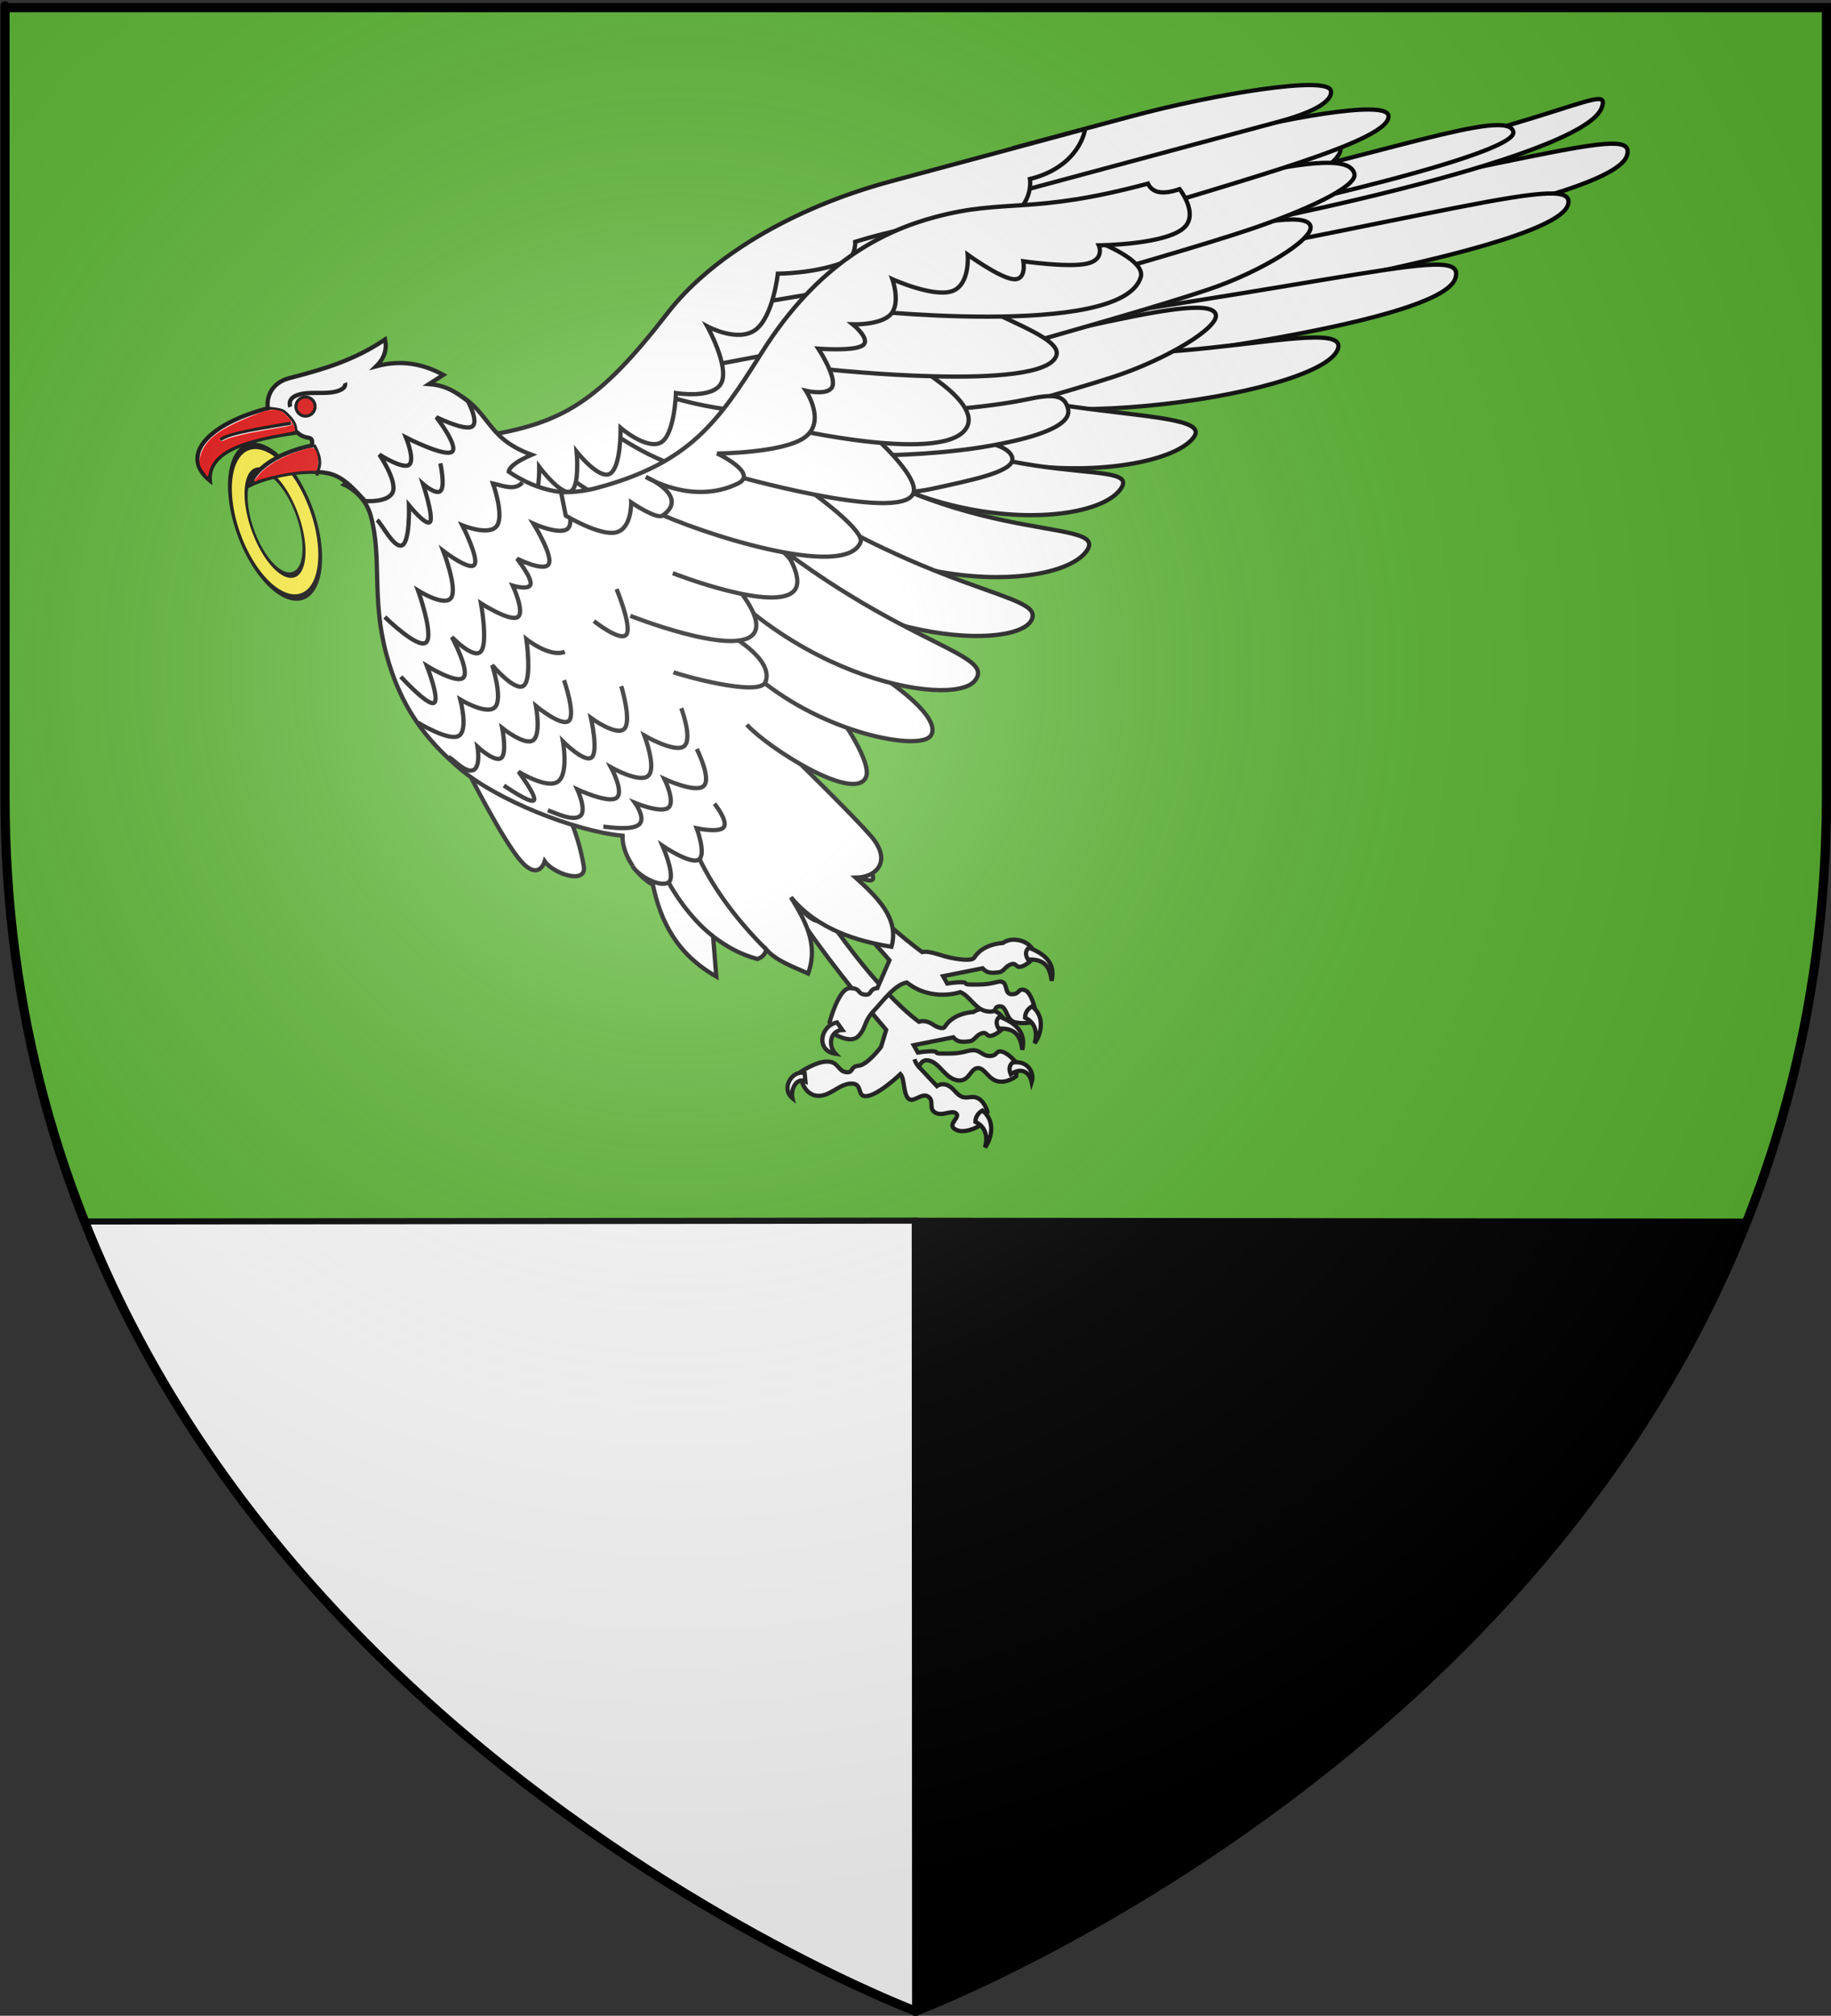 <?xml version="1.0" encoding="UTF-8" standalone="no"?>
<svg
   xmlns:dc="http://purl.org/dc/elements/1.1/"
   xmlns:cc="http://creativecommons.org/ns#"
   xmlns:rdf="http://www.w3.org/1999/02/22-rdf-syntax-ns#"
   xmlns:svg="http://www.w3.org/2000/svg"
   xmlns="http://www.w3.org/2000/svg"
   xmlns:xlink="http://www.w3.org/1999/xlink"
   xmlns:sodipodi="http://inkscape.sourceforge.net/DTD/sodipodi-0.dtd"
   xmlns:inkscape="http://www.inkscape.org/namespaces/inkscape"
   height="660.329"
   width="600.148"
   version="1.0"
   id="svg2"
   sodipodi:version="0.32"
   inkscape:version="0.43"
   sodipodi:docname="Blason_Deyvillers_2.svg"
   sodipodi:docbase="/Users/fabriceantoine/Documents/Vosges/en cours"
   inkscape:export-filename="/Users/fabriceantoine/Documents/Vosges/en cours/Blason_Deyvillers.png"
   inkscape:export-xdpi="72"
   inkscape:export-ydpi="72">
  <rect width="100%" height="100%" fill="#333333" stroke="none"/>
  <sodipodi:namedview
     inkscape:window-height="954"
     inkscape:window-width="1280"
     inkscape:pageshadow="2"
     inkscape:pageopacity="0.0"
     guidetolerance="10.0"
     gridtolerance="10.0"
     objecttolerance="10.0"
     borderopacity="1.0"
     bordercolor="#666666"
     pagecolor="#ffffff"
     id="base"
     showgrid="false"
     height="660px"
     inkscape:zoom="1.2221188"
     inkscape:cx="300.07413"
     inkscape:cy="330.16431"
     inkscape:window-x="1"
     inkscape:window-y="22"
     inkscape:current-layer="layer4" />
  <desc
     id="desc4">Flag of Canton of Valais (Wallis)</desc>
  <defs
     id="defs6">
    <linearGradient
       id="linearGradient57154">
      <stop
         style="stop-color:#ffffff;stop-opacity:1;"
         offset="0"
         id="stop57156" />
      <stop
         id="stop57160"
         offset="0.5"
         style="stop-color:#ffffff;stop-opacity:0.498;" />
      <stop
         style="stop-color:#ffffff;stop-opacity:0.247;"
         offset="0.75"
         id="stop57162" />
      <stop
         style="stop-color:#ffffff;stop-opacity:0;"
         offset="1"
         id="stop57158" />
    </linearGradient>
    <linearGradient
       id="linearGradient56162">
      <stop
         style="stop-color:#ffffff;stop-opacity:0.091;"
         offset="0"
         id="stop56164" />
      <stop
         id="stop56168"
         offset="0.5"
         style="stop-color:#ffffff;stop-opacity:0;" />
      <stop
         style="stop-color:#000000;stop-opacity:0.291;"
         offset="0.75"
         id="stop56170" />
      <stop
         style="stop-color:#000000;stop-opacity:0.521;"
         offset="1"
         id="stop56166" />
    </linearGradient>
    <linearGradient
       id="linearGradient2893">
      <stop
         style="stop-color:white;stop-opacity:0.314;"
         offset="0"
         id="stop2895" />
      <stop
         id="stop2897"
         offset="0.19"
         style="stop-color:white;stop-opacity:0.251;" />
      <stop
         style="stop-color:#6b6b6b;stop-opacity:0.125;"
         offset="0.6"
         id="stop2901" />
      <stop
         style="stop-color:black;stop-opacity:0.125;"
         offset="1"
         id="stop2899" />
    </linearGradient>
    <radialGradient
       inkscape:collect="always"
       xlink:href="#linearGradient2893"
       id="radialGradient3163"
       gradientUnits="userSpaceOnUse"
       gradientTransform="matrix(1.353,0,0,1.349,-77.629,-85.747)"
       cx="221.445"
       cy="226.331"
       fx="221.445"
       fy="226.331"
       r="300" />
  </defs>
  <g
     inkscape:groupmode="layer"
     id="layer3"
     inkscape:label="Fond écu"
     style="display:inline"
     transform="translate(0.148,0.328)"
     sodipodi:insensitive="true">
    <path
       id="path2855"
       style="fill:#5ab532;fill-opacity:1;fill-rule:evenodd;stroke:none;stroke-width:1px;stroke-linecap:butt;stroke-linejoin:miter;stroke-opacity:1"
       d="M 300,658.5 C 300,658.5 598.5,546.18 598.5,260.728 C 598.5,-24.723 598.5,2.176 598.5,2.176 L 1.5,2.176 L 1.5,260.728 C 1.5,546.18 300,658.5 300,658.5 z "
       sodipodi:nodetypes="cccccc" />
  </g>
  <g
     inkscape:groupmode="layer"
     id="layer4"
     inkscape:label="Meubles"
     transform="translate(0.148,0.328)">
    <path
       transform="translate(-1109.68,186.742)"
       sodipodi:end="6.2831853"
       sodipodi:start="1.357941"
       d="M -95.745,281.381 A 0,4.787 0 1 1 -95.745,276.702 L -95.745,276.702 z"
       sodipodi:ry="4.7872343"
       sodipodi:rx="0"
       sodipodi:cy="276.70212"
       sodipodi:cx="-95.744682"
       id="path13306"
       style="opacity:0.615;fill:#fcef3c;fill-opacity:0.991;fill-rule:evenodd;stroke:#000000;stroke-width:2.5;stroke-linecap:round;stroke-linejoin:round;stroke-miterlimit:4;stroke-dasharray:none;stroke-dashoffset:0;stroke-opacity:1"
       sodipodi:type="arc" />
    <g
       transform="matrix(0.775,0,0,0.775,-716.809,-71.446)"
       style="display:inline"
       id="g5461">
      <path
         sodipodi:type="arc"
         style="fill:#fcef3c;fill-opacity:1;fill-rule:evenodd;stroke:#000000;stroke-width:10.511px;stroke-linecap:butt;stroke-linejoin:miter;marker:none;marker-start:none;marker-mid:none;marker-end:none;stroke-miterlimit:4;stroke-dasharray:none;stroke-dashoffset:0;stroke-opacity:1;visibility:visible;display:inline;overflow:visible"
         id="path10081"
         sodipodi:cx="-298.26083"
         sodipodi:cy="250.26794"
         sodipodi:rx="123.52216"
         sodipodi:ry="123.52216"
         d="M -174.739 250.268 A 123.522 123.522 0 1 1  -421.783,250.268 A 123.522 123.522 0 1 1  -174.739 250.268 z"
         transform="matrix(0.129,-2.830724e-2,8.51205e-2,0.258,1058.233,239.267)" />
      <path
         sodipodi:type="arc"
         style="opacity:1;fill:#5ab532;fill-opacity:1;fill-rule:nonzero;stroke:#000000;stroke-width:12.912;stroke-linecap:butt;stroke-linejoin:miter;marker:none;marker-start:none;marker-mid:none;marker-end:none;stroke-miterlimit:4;stroke-dasharray:none;stroke-dashoffset:0;stroke-opacity:1;visibility:visible;display:inline;overflow:visible"
         id="path3847"
         sodipodi:cx="-298.26083"
         sodipodi:cy="250.26794"
         sodipodi:rx="123.52216"
         sodipodi:ry="123.52216"
         d="M -174.739 250.268 A 123.522 123.522 0 1 1  -421.783,250.268 A 123.522 123.522 0 1 1  -174.739 250.268 z"
         transform="matrix(7.635261e-2,-2.508799e-2,6.327528e-2,0.178,1047.99,260.635)" />
      <g
         transform="matrix(0.98,-0.263,0.263,0.98,682.498,-373.976)"
         id="g2829"
         style="display:inline">
        <path
           sodipodi:nodetypes="cccs"
           id="path8420"
           d="M 749.628,743.718 C 737.411,762.082 558.817,742.281 512.255,734.726 L 524.882,720.439 C 712.285,736.998 758.135,730.931 749.628,743.718 z "
           style="fill:#ffffff;fill-opacity:1;fill-rule:evenodd;stroke:#000000;stroke-width:1.772px;stroke-linecap:butt;stroke-linejoin:miter;stroke-opacity:1" />
        <path
           style="fill:#ffffff;fill-opacity:1;fill-rule:evenodd;stroke:#000000;stroke-width:1.772px;stroke-linecap:butt;stroke-linejoin:miter;stroke-opacity:1"
           d="M 744.743,721.597 C 731.523,740.395 578.701,730.136 555.629,726.919 L 565.456,712.632 C 720.409,727.022 752.757,710.203 744.743,721.597 z "
           id="path8418"
           sodipodi:nodetypes="cccs" />
        <path
           sodipodi:nodetypes="cccs"
           id="path8410"
           d="M 706.574,721.74 C 706.064,732.388 573.96,725.917 555.629,723.475 L 563.437,712.632 C 651.054,716.969 707.079,711.181 706.574,721.74 z "
           style="fill:#ffffff;fill-opacity:1;fill-rule:evenodd;stroke:#000000;stroke-width:1.772px;stroke-linecap:butt;stroke-linejoin:miter;stroke-opacity:1" />
        <path
           style="fill:#ffffff;fill-opacity:1;fill-rule:evenodd;stroke:#000000;stroke-width:1.772px;stroke-linecap:butt;stroke-linejoin:miter;stroke-opacity:1"
           d="M 720.567,757.164 C 708.35,775.528 517.178,753.993 470.615,746.438 L 483.242,732.15 C 670.646,748.709 729.074,744.377 720.567,757.164 z "
           id="path8422"
           sodipodi:nodetypes="cccs" />
        <path
           sodipodi:nodetypes="cscc"
           id="path8408"
           d="M 550.003,708.982 C 570.153,709.881 636.049,705.459 635.439,709.162 C 633.265,722.347 569.013,723.547 551.726,719.138 L 550.003,708.982 z "
           style="fill:#ffffff;fill-opacity:1;fill-rule:evenodd;stroke:#000000;stroke-width:1.772px;stroke-linecap:butt;stroke-linejoin:miter;stroke-opacity:1" />
        <path
           sodipodi:nodetypes="cccs"
           id="path8424"
           d="M 667.325,774.52 C 654.506,793.734 476.666,766.212 430.38,756.478 L 443.474,741.64 C 630.225,766.005 676.251,761.141 667.325,774.52 z "
           style="fill:#ffffff;fill-opacity:1;fill-rule:evenodd;stroke:#000000;stroke-width:1.772px;stroke-linecap:butt;stroke-linejoin:miter;stroke-opacity:1" />
        <path
           style="fill:#ffffff;fill-opacity:1;fill-rule:evenodd;stroke:#000000;stroke-width:1.772px;stroke-linecap:butt;stroke-linejoin:miter;stroke-opacity:1"
           d="M 612.39,790.295 C 599.833,807.642 459.007,790.155 446.321,755.217 L 473.814,744.321 C 513.441,782.35 623.167,775.409 612.39,790.295 z "
           id="path8426"
           sodipodi:nodetypes="cccs" />
        <path
           sodipodi:nodetypes="cccs"
           id="path8428"
           d="M 545.07,809.984 C 528.642,823.721 433.904,807.452 398.51,736.204 L 415.06,725.356 C 453.1,782.764 559.168,798.195 545.07,809.984 z "
           style="fill:#ffffff;fill-opacity:1;fill-rule:evenodd;stroke:#000000;stroke-width:1.772px;stroke-linecap:butt;stroke-linejoin:miter;stroke-opacity:1" />
        <path
           style="fill:#ffffff;fill-opacity:1;fill-rule:evenodd;stroke:#000000;stroke-width:1.772px;stroke-linecap:butt;stroke-linejoin:miter;stroke-opacity:1"
           d="M 509.936,822.997 C 493.508,836.734 413.952,817.429 381.594,750.518 L 398.144,739.67 C 448.762,813.126 524.034,811.208 509.936,822.997 z "
           id="path8430"
           sodipodi:nodetypes="cccs" />
        <path
           style="fill:#ffffff;fill-opacity:1;fill-rule:evenodd;stroke:#000000;stroke-width:1.772px;stroke-linecap:butt;stroke-linejoin:miter;stroke-opacity:1"
           d="M 339.786,942.976 C 344.354,964.192 358.438,999.48 371.169,1015.541 C 373.589,1015.477 375.425,1016.772 376.985,1018.711 C 376.985,1018.711 379.815,1021.573 381.086,1020.378 C 386.157,1015.612 394.145,1017.535 394.145,1017.535 C 394.145,1017.535 396.625,1016.585 399.217,1017.444 C 401.772,1018.291 403.986,1019.717 405.316,1022.562 L 403.469,1027.731 C 403.469,1027.731 400.771,1029.183 398.73,1029 C 396.688,1028.816 397.602,1026.872 395.301,1026.998 C 392.314,1027.162 391.746,1029.359 389.019,1028.82 C 385.996,1028.389 384.462,1027.752 383.348,1025.53 C 377.234,1025.131 372.009,1024.784 366.579,1024.424 L 367.45,1027.822 C 367.45,1027.822 371.293,1028.206 373.674,1028.956 C 376.055,1029.706 373.474,1029.91 376.974,1030.822 C 380.475,1031.733 382.676,1032.582 387.675,1032.603 C 393.047,1032.627 392.419,1035.936 395.878,1036.942 C 399.338,1037.948 398.942,1035.126 401.513,1036.627 C 404.084,1038.128 406.163,1042.947 406.163,1042.947 L 404.461,1047.996 C 404.461,1047.996 400.125,1049.899 396.515,1048.048 C 392.906,1046.197 392.792,1041.389 390.023,1040.591 C 386.882,1039.687 385.024,1045.287 380.464,1043.316 C 375.904,1041.345 375.278,1035.26 371.784,1032.707 C 368.289,1030.155 366.371,1033.808 366.371,1033.808 L 371.491,1043.373 C 371.491,1043.373 373.778,1042.444 375.951,1044.276 C 378.123,1046.108 378.351,1048.759 380.344,1050.324 C 382.4,1051.938 384.665,1050.737 386.885,1052.893 C 389.105,1055.049 389.062,1059.327 389.062,1059.327 L 383.958,1064.049 C 383.958,1064.049 376.602,1066.106 373.804,1062.299 C 371.907,1059.719 377.83,1058.351 376.247,1056.392 C 374.665,1054.434 370.297,1056.303 367.925,1053.848 C 365.554,1051.393 369.033,1048.99 366.762,1046.573 C 364.491,1044.156 359.671,1048.208 358.389,1044.798 C 357.373,1042.095 359.277,1036.6 358.102,1034.613 C 358.102,1034.613 347.871,1040.26 342.692,1039.894 C 337.512,1039.528 342.333,1034.435 337.385,1033.149 C 332.438,1031.864 327.581,1035.957 322.646,1034.479 C 317.711,1033.001 317.646,1027.237 317.646,1027.237 L 318.062,1023.014 C 318.062,1023.014 325.353,1020.414 329.928,1021.646 C 334.502,1022.878 333.294,1026.669 336.359,1027.941 C 339.425,1029.214 338.5,1026.103 342.19,1026.736 C 345.879,1027.37 353.239,1021.58 353.239,1021.58 L 357.141,1015.275 C 345.948,991.962 335.339,965.722 331.411,951.627 L 339.786,942.976 z "
           id="path8142"
           sodipodi:nodetypes="cccscsccssccccsssssccssssccsssccssssscsssccssscccc" />
        <path
           style="fill:#ffffff;fill-opacity:1;fill-rule:evenodd;stroke:#000000;stroke-width:1.772px;stroke-linecap:butt;stroke-linejoin:miter;stroke-opacity:1"
           d="M 366.554,1034.14 C 365.659,1032.683 365.381,1031.38 365.38,1030.146"
           id="path8164"
           sodipodi:nodetypes="cc" />
        <path
           style="fill:#ffffff;fill-opacity:1;fill-rule:evenodd;stroke:#000000;stroke-width:1.772px;stroke-linecap:butt;stroke-linejoin:miter;stroke-opacity:1"
           d="M 404.241,1022.242 C 409.861,1026.463 413.386,1031.258 409.775,1038.009 C 410.734,1031.339 408.58,1028.311 402.565,1026.906 C 401.997,1025.157 402.169,1023.065 404.241,1022.242 z "
           id="path8166"
           sodipodi:nodetypes="cccc" />
        <path
           style="fill:#ffffff;fill-opacity:1;fill-rule:evenodd;stroke:#000000;stroke-width:1.772px;stroke-linecap:butt;stroke-linejoin:miter;stroke-opacity:1"
           d="M 404.44,1042.074 C 410.895,1042.729 412.325,1048.605 410.081,1052.056 C 410.308,1048.553 408.279,1044.604 402.499,1046.595 C 402.254,1044.749 402.56,1043.113 404.44,1042.074 z "
           id="path8168"
           sodipodi:nodetypes="cccc" />
        <path
           style="fill:#ffffff;fill-rule:evenodd;stroke:#000000;stroke-width:1.772px;stroke-linecap:butt;stroke-linejoin:miter;stroke-opacity:1"
           d="M 387.156,1058.121 C 391.369,1063.603 388.017,1070.214 384.241,1073.268 C 386.288,1069.886 387.101,1065.332 383.139,1061.942 C 383.653,1060.135 384.892,1058.797 387.156,1058.121 z "
           id="path8170"
           sodipodi:nodetypes="cccc" />
        <path
           style="fill:#ffffff;fill-opacity:1;fill-rule:evenodd;stroke:#000000;stroke-width:1.772px;stroke-linecap:butt;stroke-linejoin:miter;stroke-opacity:1"
           d="M 319.648,1023.879 C 315.039,1021.137 308.3,1027.442 312.019,1032.637 C 312.188,1028.625 316.154,1024.676 319.083,1027.257 L 319.648,1023.879 z "
           id="path8172"
           sodipodi:nodetypes="cccc" />
        <g
           id="g2797"
           transform="matrix(-1,0,0,1,919.472,-90.617)"
           style="fill:#ffffff">
          <path
             style="fill:#ffffff;fill-opacity:1;fill-rule:evenodd;stroke:#000000;stroke-width:1.772px;stroke-linecap:butt;stroke-linejoin:miter;stroke-opacity:1"
             d="M 574.526,1012.678 C 569.958,1033.893 552.194,1062.434 539.463,1078.495 C 537.043,1078.431 532.968,1081.359 530.887,1082.585 C 526.322,1085.274 520.389,1087.594 519.118,1086.399 C 514.047,1081.633 506.059,1083.556 506.059,1083.556 C 506.059,1083.556 503.579,1082.606 500.987,1083.466 C 498.432,1084.312 496.218,1085.738 494.888,1088.583 L 496.735,1093.752 C 496.735,1093.752 499.433,1095.204 501.474,1095.021 C 503.516,1094.838 502.602,1092.893 504.903,1093.019 C 507.89,1093.183 508.458,1095.38 511.185,1094.841 C 514.208,1094.41 515.742,1093.773 516.856,1091.551 C 522.97,1091.152 528.195,1090.805 533.625,1090.445 L 532.754,1093.843 C 532.754,1093.843 528.911,1094.227 526.53,1094.977 C 524.149,1095.727 526.73,1095.931 523.229,1096.843 C 519.729,1097.755 517.528,1098.603 512.529,1098.624 C 507.156,1098.648 511.466,1104.104 508.006,1105.11 C 504.547,1106.116 504.943,1103.294 502.371,1104.795 C 499.8,1106.296 500.175,1113.569 500.175,1113.569 L 501.877,1118.618 C 501.877,1118.618 505.907,1118.681 509.516,1116.83 C 513.125,1114.978 511.092,1109.556 513.861,1108.759 C 517.002,1107.855 515.18,1111.309 519.74,1109.338 C 524.3,1107.367 524.926,1101.281 528.42,1098.728 C 528.42,1098.728 541.023,1099.691 548.924,1089.046 C 554.104,1088.68 560.616,1094.032 564.966,1096.717 C 570.833,1100.338 569.816,1102.677 574.184,1105.407 C 578.199,1107.917 583.785,1101.846 583.785,1101.846 L 584.289,1096.703 C 584.289,1096.703 576.998,1083.982 572.423,1085.214 C 567.849,1086.445 570.284,1088.089 567.218,1089.362 C 564.153,1090.634 565.078,1087.524 561.388,1088.157 L 553.491,1078.229 C 564.684,1054.916 578.973,1035.424 582.901,1021.328 L 574.526,1012.678 z "
             id="path6401"
             sodipodi:nodetypes="ccsscsccssccccsssssccsssccssccsscccc" />
          <path
             style="fill:#ffffff;fill-opacity:1;fill-rule:evenodd;stroke:#000000;stroke-width:1.772px;stroke-linecap:butt;stroke-linejoin:miter;stroke-opacity:1"
             d="M 575.599,953.887 C 575.599,953.887 571.978,992.183 563.454,1014.611 C 559.659,1024.595 549.357,1040.094 551.309,1043.673 C 553.261,1047.251 572.129,1027.624 572.129,1027.624 C 572.129,1027.624 572.976,1055.452 577.334,1054.95 C 580.788,1054.552 585.734,1046.828 589.471,1030.494 C 595.186,1005.51 596.847,967.137 597.503,958.875 L 575.599,953.887 z "
             id="path4170"
             sodipodi:nodetypes="csscsscc" />
          <path
             style="fill:#ffffff;fill-opacity:1;fill-rule:evenodd;stroke:#000000;stroke-width:1.772px;stroke-linecap:butt;stroke-linejoin:miter;stroke-opacity:1"
             d="M 495.963,1088.263 C 490.343,1092.484 486.818,1097.28 490.429,1104.03 C 489.47,1097.36 491.624,1094.332 497.639,1092.927 C 498.207,1091.178 498.035,1089.086 495.963,1088.263 z "
             id="path6405"
             sodipodi:nodetypes="cccc" />
          <path
             style="fill:#ffffff;fill-opacity:1;fill-rule:evenodd;stroke:#000000;stroke-width:1.772px;stroke-linecap:butt;stroke-linejoin:miter;stroke-opacity:1"
             d="M 501.086,1112.181 C 496.873,1117.662 500.226,1124.273 504.002,1127.328 C 501.955,1123.946 501.141,1119.392 505.104,1116.001 C 504.589,1114.195 503.35,1112.857 501.086,1112.181 z "
             id="path6409"
             sodipodi:nodetypes="cccc" />
          <path
             style="fill:#ffffff;fill-opacity:1;fill-rule:evenodd;stroke:#000000;stroke-width:1.772px;stroke-linecap:butt;stroke-linejoin:miter;stroke-opacity:1"
             d="M 581.325,1097.589 C 588.575,1097.138 592.957,1106.725 585.308,1110.052 C 587.522,1105.983 585.087,1100.104 579.974,1101.223 L 581.325,1097.589 z "
             id="path6411"
             sodipodi:nodetypes="cccc" />
        </g>
        <g
           id="g2804"
           transform="matrix(-1,0,0,1,499.258,-283.502)"
           style="fill:#ffffff">
          <path
             style="fill:#ffffff;fill-opacity:1;fill-rule:evenodd;stroke:#000000;stroke-width:1.772px;stroke-linecap:butt;stroke-linejoin:miter;stroke-opacity:1"
             d="M 120.85,1036.75 C 120.85,1036.75 16.996,1035.833 -12.969,1037.254 C -42.942,1038.676 -67.875,1040.2 -67.813,1046.595 C -67.759,1052.237 -42.873,1059.361 -19.978,1060.596 C 20.313,1062.77 137.165,1061.744 137.165,1061.744 L 120.85,1036.75 z "
             id="path3161"
             sodipodi:nodetypes="czsscc" />
          <path
             sodipodi:nodetypes="czsscc"
             id="path3159"
             d="M 73.263,1013.205 C 73.263,1013.205 -30.578,1011.293 -60.555,1012.428 C -90.54,1013.562 -115.486,1014.847 -115.486,1021.243 C -115.486,1026.885 -90.668,1034.247 -67.787,1035.701 C -27.519,1038.261 89.338,1038.355 89.338,1038.355 L 73.263,1013.205 z "
             style="fill:#ffffff;fill-opacity:1;fill-rule:evenodd;stroke:#000000;stroke-width:1.772px;stroke-linecap:butt;stroke-linejoin:miter;stroke-opacity:1" />
          <path
             style="fill:#ffffff;fill-opacity:1;fill-rule:evenodd;stroke:#000000;stroke-width:1.772px;stroke-linecap:butt;stroke-linejoin:miter;stroke-opacity:1"
             d="M 49.929,993.76 C 49.929,993.76 -43.273,991.848 -84.926,993.242 C -126.579,994.635 -138.82,998.513 -138.82,1004.909 C -138.82,1010.551 -114.003,1014.542 -91.121,1015.997 C -50.853,1018.557 66.004,1018.909 66.004,1018.909 L 49.929,993.76 z "
             id="path3157"
             sodipodi:nodetypes="czsscc" />
          <path
             sodipodi:nodetypes="cssscc"
             id="path2184"
             d="M 29.965,973.796 C 29.965,973.796 -80.518,974.833 -80.518,974.833 C -116.637,974.833 -158.784,978.549 -158.784,984.945 C -158.784,990.587 -140.967,993.023 -118.085,994.477 C -77.817,997.037 46.04,998.945 46.04,998.945 L 29.965,973.796 z "
             style="fill:#ffffff;fill-opacity:1;fill-rule:evenodd;stroke:#000000;stroke-width:1.772px;stroke-linecap:butt;stroke-linejoin:miter;stroke-opacity:1" />
          <path
             style="fill:#ffffff;fill-opacity:1;fill-rule:evenodd;stroke:#000000;stroke-width:1.772px;stroke-linecap:butt;stroke-linejoin:miter;stroke-opacity:1"
             d="M 112.299,976.137 C 112.299,976.137 82.602,975.728 60.971,976.168 C 39.334,976.607 22.97,981.524 23.857,989.142 C 24.604,995.556 43.216,999.748 59.638,1001.731 C 88.537,1005.221 142.585,999.552 142.585,999.552 L 112.299,976.137 z "
             id="path3169"
             sodipodi:nodetypes="czsscc" />
          <path
             style="fill:#ffffff;fill-opacity:1;fill-rule:evenodd;stroke:#000000;stroke-width:1.772px;stroke-linecap:butt;stroke-linejoin:miter;stroke-opacity:1"
             d="M -4.518,957.721 C -4.518,957.721 -55.369,957.721 -55.369,957.721 C -91.487,957.721 -138.302,962.474 -138.302,968.87 C -138.302,971.142 -135.611,975.81 -113.678,975.81 C -73.751,975.81 5.075,975.87 5.075,975.87 L -4.518,957.721 z "
             id="path2182"
             sodipodi:nodetypes="cssscc" />
          <path
             sodipodi:nodetypes="czsscc"
             id="path3171"
             d="M 139.566,989.92 C 139.566,989.92 91.724,995.203 70.121,996.388 C 48.512,997.573 32.327,1003.051 33.476,1010.634 C 34.443,1017.018 53.189,1020.565 69.669,1021.981 C 98.672,1024.473 152.492,1016.944 152.492,1016.944 L 139.566,989.92 z "
             style="fill:#ffffff;fill-opacity:1;fill-rule:evenodd;stroke:#000000;stroke-width:1.772px;stroke-linecap:butt;stroke-linejoin:miter;stroke-opacity:1" />
          <path
             style="fill:#ffffff;fill-opacity:1;fill-rule:evenodd;stroke:#000000;stroke-width:1.772px;stroke-linecap:butt;stroke-linejoin:miter;stroke-opacity:1"
             d="M 148.763,1011.955 C 148.763,1011.955 104.578,1015.206 83.017,1016.987 C 61.449,1018.768 45.421,1024.692 46.779,1032.24 C 47.922,1038.595 66.782,1041.296 83.272,1042.583 C 122.61,1045.632 147.443,1035.251 164.11,1020.222 L 148.763,1011.955 z "
             id="path3173"
             sodipodi:nodetypes="czsscc" />
          <path
             style="fill:#ffffff;fill-opacity:1;fill-rule:evenodd;stroke:#000000;stroke-width:1.772px;stroke-linecap:butt;stroke-linejoin:miter;stroke-opacity:1"
             d="M 131.117,1052.632 C 131.117,1052.632 87.383,1060.451 66.119,1064.441 C 44.849,1068.432 28.798,1076.131 29.606,1082.476 C 30.319,1088.073 48.25,1086.818 64.774,1086.073 C 93.854,1084.764 143.954,1062.139 143.954,1062.139 L 131.117,1052.632 z "
             id="path3165"
             sodipodi:nodetypes="czsscc" />
          <path
             sodipodi:nodetypes="cssscc"
             id="path3163"
             d="M 104.254,1042.758 C 91.458,1047.963 42.505,1058.999 17.304,1060.32 C 6.221,1060.905 1.445,1062.481 1.887,1068.862 C 2.398,1076.231 19.977,1076.465 36.689,1075.069 C 73.144,1072.041 117.432,1057.098 117.432,1057.098 L 104.254,1042.758 z "
             style="fill:#ffffff;fill-opacity:1;fill-rule:evenodd;stroke:#000000;stroke-width:1.772px;stroke-linecap:butt;stroke-linejoin:miter;stroke-opacity:1" />
          <path
             sodipodi:nodetypes="czsscc"
             id="path3175"
             d="M 168.727,1015.585 C 168.727,1015.585 141.136,1035.947 114.388,1038.506 C 88.436,1040.989 70.57,1044.396 71.928,1051.945 C 73.072,1058.3 91.913,1061.259 108.422,1062.288 C 153.463,1065.077 183.481,1053.141 198.074,1036.815 L 168.727,1015.585 z "
             style="fill:#ffffff;fill-opacity:1;fill-rule:evenodd;stroke:#000000;stroke-width:1.772px;stroke-linecap:butt;stroke-linejoin:miter;stroke-opacity:1" />
          <path
             sodipodi:nodetypes="czsscc"
             id="path3167"
             d="M 179.825,1050.888 C 179.825,1050.888 136.098,1063.569 115.621,1070.551 C 95.137,1077.535 80.453,1087.916 83.61,1094.906 C 86.267,1100.791 105.274,1099.137 121.523,1096.043 C 150.119,1090.599 193.888,1058.467 193.888,1058.467 L 179.825,1050.888 z "
             style="fill:#ffffff;fill-opacity:1;fill-rule:evenodd;stroke:#000000;stroke-width:1.772px;stroke-linecap:butt;stroke-linejoin:miter;stroke-opacity:1" />
          <path
             style="fill:#ffffff;fill-opacity:1;fill-rule:evenodd;stroke:#000000;stroke-width:1.772px;stroke-linecap:butt;stroke-linejoin:miter;stroke-opacity:1"
             d="M 191.024,1025.178 C 191.024,1025.178 173.513,1047.592 158.205,1052.766 C 143.152,1057.854 121.647,1062.027 123.005,1069.575 C 124.148,1075.93 138.195,1080.944 154.572,1078.622 C 191.835,1073.374 209.667,1055.215 224.261,1038.889 L 191.024,1025.178 z "
             id="path3177"
             sodipodi:nodetypes="cssscc" />
          <path
             style="fill:#ffffff;fill-opacity:1;fill-rule:evenodd;stroke:#000000;stroke-width:1.772px;stroke-linecap:butt;stroke-linejoin:miter;stroke-opacity:1"
             d="M 209.373,1054.503 C 209.373,1054.503 168.913,1074.689 149.716,1084.667 C 130.513,1094.647 116.836,1109.114 122.158,1114.636 C 126.753,1119.405 154.949,1110.205 170.873,1105.731 C 206.699,1095.665 231.552,1069.782 225.715,1062.053 L 209.373,1054.503 z "
             id="path4156"
             sodipodi:nodetypes="czsscc" />
          <path
             sodipodi:nodetypes="czsscc"
             id="path4158"
             d="M 225.638,1066.431 C 225.638,1066.431 191.468,1089.87 172.271,1099.848 C 153.068,1109.829 139.39,1124.295 144.713,1129.818 C 149.308,1134.586 179.416,1126.619 192.777,1117.659 C 223.051,1097.358 240.245,1073.548 240.245,1073.548 L 225.638,1066.431 z "
             style="fill:#ffffff;fill-opacity:1;fill-rule:evenodd;stroke:#000000;stroke-width:1.772px;stroke-linecap:butt;stroke-linejoin:miter;stroke-opacity:1" />
          <path
             style="fill:#ffffff;fill-opacity:1;fill-rule:evenodd;stroke:#000000;stroke-width:1.772px;stroke-linecap:butt;stroke-linejoin:miter;stroke-opacity:1"
             d="M 235.614,1077.275 C 235.614,1077.275 208.167,1104.618 188.97,1114.595 C 169.767,1124.576 156.09,1139.042 161.412,1144.565 C 166.007,1149.333 190.476,1139.848 203.838,1130.888 C 234.112,1110.587 250.222,1084.391 250.222,1084.391 L 235.614,1077.275 z "
             id="path4160"
             sodipodi:nodetypes="czsscc" />
          <path
             style="fill:#ffffff;fill-opacity:1;fill-rule:evenodd;stroke:#000000;stroke-width:1.772px;stroke-linecap:butt;stroke-linejoin:miter;stroke-opacity:1"
             d="M 232.507,1044.104 C 232.507,1044.104 222.777,1061.399 211.096,1071.434 C 199.993,1080.972 184.131,1091.843 185.489,1099.391 C 186.632,1105.746 196.829,1108.519 207.982,1103.252 C 230.507,1092.616 246.484,1072.327 255.373,1055.742 L 232.507,1044.104 z "
             id="path3181"
             sodipodi:nodetypes="cssscc" />
          <path
             sodipodi:nodetypes="czsscc"
             id="path4162"
             d="M 245.374,1086.601 C 245.374,1086.601 225.375,1112.523 203.284,1127.608 C 181.045,1142.793 174.09,1156.176 179.412,1161.698 C 184.008,1166.466 205.007,1157.415 217.501,1147.154 C 245.669,1124.019 259.981,1093.717 259.981,1093.717 L 245.374,1086.601 z "
             style="fill:#ffffff;fill-opacity:1;fill-rule:evenodd;stroke:#000000;stroke-width:1.772px;stroke-linecap:butt;stroke-linejoin:miter;stroke-opacity:1" />
          <path
             sodipodi:nodetypes="cssscc"
             id="path3183"
             d="M 244.364,1057.115 C 244.364,1057.115 237.575,1075.755 226.875,1086.83 C 216.704,1097.357 205.288,1108.355 207.34,1115.745 C 209.067,1121.966 213.514,1127.411 225.427,1118.282 C 245.198,1103.129 260.896,1083.92 268.21,1066.583 L 244.364,1057.115 z "
             style="fill:#ffffff;fill-opacity:1;fill-rule:evenodd;stroke:#000000;stroke-width:1.772px;stroke-linecap:butt;stroke-linejoin:miter;stroke-opacity:1" />
          <path
             style="fill:#ffffff;fill-opacity:1;fill-rule:evenodd;stroke:#000000;stroke-width:1.772px;stroke-linecap:butt;stroke-linejoin:miter;stroke-opacity:1"
             d="M 255.35,1084.432 C 255.35,1084.432 239.294,1119.903 225.188,1136.934 C 210.867,1154.222 204.453,1165.501 209.775,1171.024 C 214.37,1175.792 231.865,1168.864 240.273,1154.527 C 258.671,1123.153 266.487,1090.247 266.487,1090.247 L 255.35,1084.432 z "
             id="path4164"
             sodipodi:nodetypes="czsscc" />
          <path
             style="fill:#ffffff;fill-opacity:1;fill-rule:evenodd;stroke:#000000;stroke-width:1.772px;stroke-linecap:butt;stroke-linejoin:miter;stroke-opacity:1"
             d="M 282.628,1149.381 C 282.628,1149.381 261.374,1132.031 261.374,1132.031 C 251.202,1154.442 243.952,1177.92 246.193,1200.347 C 246.968,1208.104 259.205,1200.13 261.374,1194.057 C 261.374,1194.057 265.82,1201.648 270.916,1191.455 C 276.013,1181.262 282.628,1149.381 282.628,1149.381 z "
             id="path4168"
             sodipodi:nodetypes="ccscsc" />
          <path
             sodipodi:nodetypes="cssscc"
             id="path3179"
             d="M 219.285,1030.363 C 219.285,1030.363 200.998,1055.954 187.243,1064.433 C 174.783,1072.114 155.093,1078.62 156.451,1086.168 C 157.594,1092.524 165.174,1094.847 178.165,1092.104 C 202.848,1086.891 229.113,1059.622 238.002,1043.038 L 219.285,1030.363 z "
             style="fill:#ffffff;fill-opacity:1;fill-rule:evenodd;stroke:#000000;stroke-width:1.772px;stroke-linecap:butt;stroke-linejoin:miter;stroke-opacity:1" />
          <path
             style="fill:#ffffff;fill-opacity:1;fill-rule:evenodd;stroke:#000000;stroke-width:1.772px;stroke-linecap:butt;stroke-linejoin:miter;stroke-opacity:1"
             d="M -35.271,957.811 L 48.337,957.9 C 91.522,957.9 129.54,969.11 152.625,986.695 C 190.424,1015.486 207.057,1019.418 238.284,1016.566 L 238.651,1035.266 C 238.651,1035.266 232.601,1049.291 228.384,1048.466 C 224.168,1047.641 221.007,1034.818 221.007,1034.818 C 221.007,1034.818 215.459,1048.558 211.151,1048.099 C 206.843,1047.641 204.292,1032.726 204.292,1032.726 C 204.292,1032.726 198.318,1046.633 193.185,1045.166 C 188.051,1043.699 184.018,1027.896 184.018,1027.896 C 184.018,1027.896 176.226,1039.299 169.718,1038.199 C 163.21,1037.099 157.985,1019.866 157.985,1019.866 C 157.985,1019.866 143.502,1026.466 138.552,1020.6 C 133.602,1014.733 138.185,996.4 138.185,996.4 C 138.185,996.4 127.643,1006.391 119.119,1003 C 110.594,999.608 104.085,982.833 104.085,982.833 C 104.085,982.833 89.632,986.733 76.352,985.4 C 70.782,984.841 69.512,978.37 69.512,978.37 C 69.512,978.37 49.57,977.469 36.645,979.944 C 23.72,982.419 23.786,986.956 10.812,986.196 C -6.428,985.186 -7.629,971.981 -7.629,971.981 C -24.077,972.314 -32.413,963.846 -35.271,957.811 z "
             id="path2161"
             sodipodi:nodetypes="ccsccscscscscscscscsscc" />
        </g>
        <path
           sodipodi:nodetypes="csszccccccccccscccccccc"
           id="path4166"
           d="M 197.788,737.355 C 197.788,737.355 205.161,742.946 205.161,752.97 C 205.161,771.191 196.486,785.934 196.486,810.225 C 196.486,832.596 202.968,848.803 214.27,864.877 C 225.426,880.744 253.099,901.685 271.958,908.686 C 269.8,916.076 273.211,926.376 278.898,931.674 C 278.036,947.322 281.023,962.131 294.513,975.483 L 297.55,959 C 301.401,963.841 305.673,968.611 312.948,972.88 C 315.569,972.655 316.68,971.423 317.591,970.057 C 320.295,975.573 326.363,979.742 331.816,984.158 C 339.324,973.314 336.22,962.47 333.117,951.627 C 340.323,967.523 355.134,976.517 368.25,982.423 C 374.566,971.868 367.806,960.88 361.31,950.759 C 369.563,952.912 378.086,948.163 371.82,935.402 C 366.715,925.007 350.25,897.191 350.25,897.191 C 350.25,897.191 376.568,878.362 376.568,878.362 L 345.012,788.251 L 300.586,766.85 C 287.032,766.85 275.093,761.095 265.452,749.934 C 266.388,747.877 270.375,746.498 276.513,745.597 C 258.755,733.174 265.556,722.975 250.229,710.366 L 197.788,737.355 z "
           style="fill:#ffffff;fill-opacity:1;fill-rule:evenodd;stroke:#000000;stroke-width:1.772px;stroke-linecap:butt;stroke-linejoin:miter;stroke-opacity:1" />
        <path
           sodipodi:nodetypes="cccs"
           id="path8432"
           d="M 489.55,844.25 C 473.122,857.987 393.565,838.682 361.207,771.772 L 381.228,755.718 C 431.846,829.175 503.648,832.462 489.55,844.25 z "
           style="fill:#ffffff;fill-opacity:1;fill-rule:evenodd;stroke:#000000;stroke-width:1.772px;stroke-linecap:butt;stroke-linejoin:miter;stroke-opacity:1" />
        <path
           sodipodi:nodetypes="csc"
           id="path8404"
           d="M 333.984,877.456 C 340.057,889.167 368.225,919.908 376.058,911.722 C 380.803,906.763 372.154,883.962 372.154,883.962"
           style="fill:#ffffff;fill-opacity:1;fill-rule:evenodd;stroke:#000000;stroke-width:1.772px;stroke-linecap:butt;stroke-linejoin:miter;stroke-opacity:1" />
        <path
           style="fill:#ffffff;fill-opacity:1;fill-rule:evenodd;stroke:#000000;stroke-width:1.772px;stroke-linecap:butt;stroke-linejoin:miter;stroke-opacity:1"
           d="M 459.621,866.372 C 448.711,876.971 376.216,853.864 343.858,786.953 L 359.974,772.635 C 422.304,846.525 469.711,856.569 459.621,866.372 z "
           id="path8434"
           sodipodi:nodetypes="cccs" />
        <path
           sodipodi:nodetypes="cssccs"
           id="path8406"
           d="M 345.695,862.708 C 367.231,891.145 401.23,906.643 406.854,901.746 C 412.1,897.178 403.492,882.661 386.468,864.877 C 369.443,847.093 342.436,827.237 342.436,827.237 L 330.081,847.961 C 330.081,847.961 339.89,855.042 345.695,862.708 z "
           style="fill:#ffffff;fill-opacity:1;fill-rule:evenodd;stroke:#000000;stroke-width:1.772px;stroke-linecap:butt;stroke-linejoin:miter;stroke-opacity:1" />
        <path
           sodipodi:nodetypes="cccs"
           id="path8436"
           d="M 430.459,884.446 C 418.099,893.312 349.471,860.911 326.339,790.278 L 344.224,778.241 C 396.126,859.793 443.936,874.778 430.459,884.446 z "
           style="fill:#ffffff;fill-opacity:1;fill-rule:evenodd;stroke:#000000;stroke-width:1.772px;stroke-linecap:butt;stroke-linejoin:miter;stroke-opacity:1" />
        <path
           sodipodi:nodetypes="cscscscscc"
           id="path7385"
           d="M 199.887,795.012 C 199.887,795.012 209.625,811.498 213.689,809.734 C 217.753,807.971 216.142,787.958 216.142,787.958 C 216.142,787.958 225.114,797.696 228.717,794.399 C 232.321,791.102 230.558,774.77 230.558,774.77 C 230.558,774.77 238.992,785.735 241.599,783.664 C 244.206,781.594 240.986,766.489 240.986,766.489 C 240.986,766.489 250.57,773.85 254.787,770.476 C 259.005,767.102 257.854,752.994 257.854,752.994 C 261.842,755.077 265.829,758.321 269.816,755.754"
           style="fill:#ffffff;fill-rule:evenodd;stroke:#000000;stroke-width:1.772px;stroke-linecap:butt;stroke-linejoin:miter;stroke-opacity:1" />
        <path
           sodipodi:nodetypes="cscscscscscscsc"
           id="path7387"
           d="M 199.887,820.776 C 199.887,820.776 207.401,835.268 210.315,834.884 C 213.229,834.501 211.542,819.242 211.542,819.242 C 211.542,819.242 221.74,830.054 225.037,827.83 C 228.334,825.606 224.73,810.348 224.73,810.348 C 224.73,810.348 231.018,821.849 234.852,819.242 C 238.685,816.635 240.066,799.92 240.066,799.92 C 240.066,799.92 249.573,810.348 253.254,809.428 C 256.934,808.507 254.787,796.239 254.787,796.239 C 254.787,796.239 260.998,800.073 262.148,797.466 C 263.299,794.859 259.388,785.811 259.388,785.811 C 259.388,785.811 269.049,794.399 271.656,791.332 C 274.263,788.265 269.816,773.543 269.816,773.543 C 269.816,773.543 279.554,781.517 283.311,779.064 C 287.068,776.61 284.845,763.728 284.845,763.728"
           style="fill:#ffffff;fill-rule:evenodd;stroke:#000000;stroke-width:1.772px;stroke-linecap:butt;stroke-linejoin:miter;stroke-opacity:1" />
        <path
           sodipodi:nodetypes="cscscsccc"
           id="path7389"
           d="M 201.881,841.172 C 201.881,841.172 212.155,851.983 216.756,850.833 C 221.356,849.683 221.356,836.418 221.356,836.418 C 221.356,836.418 230.404,845.772 234.545,843.165 C 238.685,840.558 237.919,825.99 237.919,825.99 C 237.919,825.99 244.206,839.331 248.347,837.645 C 252.487,835.958 254.481,819.242 254.481,819.242 C 254.481,819.242 261.923,829.303 268.589,828.443 L 268.589,828.443"
           style="fill:#ffffff;fill-rule:evenodd;stroke:#000000;stroke-width:1.772px;stroke-linecap:butt;stroke-linejoin:miter;stroke-opacity:1" />
        <path
           sodipodi:nodetypes="csc"
           id="path7391"
           d="M 283.618,819.242 C 283.618,819.242 292.129,830.744 295.273,828.137 C 298.416,825.53 296.193,808.814 296.193,808.814"
           style="fill:#ffffff;fill-opacity:1;fill-rule:evenodd;stroke:#000000;stroke-width:1.772px;stroke-linecap:butt;stroke-linejoin:miter;stroke-opacity:1" />
        <path
           sodipodi:nodetypes="cscscscsc"
           id="path7393"
           d="M 210.468,858.194 C 212.615,860.341 215.452,866.475 218.903,866.168 C 222.353,865.861 223.197,857.274 223.197,857.274 C 223.197,857.274 228.487,865.555 231.478,864.328 C 234.468,863.101 235.158,852.366 235.158,852.366 C 235.158,852.366 242.212,861.951 246.2,860.647 C 250.187,859.344 251.107,847.152 251.107,847.152 C 251.107,847.152 259.235,858.5 262.762,856.66 C 266.289,854.82 265.215,839.791 265.215,839.791"
           style="fill:#ffffff;fill-rule:evenodd;stroke:#000000;stroke-width:1.772px;stroke-linecap:butt;stroke-linejoin:miter;stroke-opacity:1" />
        <path
           sodipodi:nodetypes="cscscscsc"
           id="path7395"
           d="M 229.638,875.676 C 229.638,875.676 238.225,885.874 240.066,884.877 C 241.906,883.88 236.998,871.689 236.998,871.689 C 236.998,871.689 246.43,881.81 251.72,879.97 C 257.011,878.13 258.161,864.328 258.161,864.328 C 258.161,864.328 264.525,875.446 267.976,873.836 C 271.426,872.226 271.963,857.887 271.963,857.887 C 271.963,857.887 280.321,868.238 284.231,865.861 C 288.142,863.485 287.605,848.379 287.605,848.379"
           style="fill:#ffffff;fill-rule:evenodd;stroke:#000000;stroke-width:1.772px;stroke-linecap:butt;stroke-linejoin:miter;stroke-opacity:1" />
        <path
           sodipodi:nodetypes="cscscscsc"
           id="path7397"
           d="M 244.666,890.398 C 247.733,892.545 253.407,897.529 256.934,896.225 C 260.461,894.922 258.775,885.184 258.775,885.184 C 258.775,885.184 269.509,894.155 273.496,892.852 C 277.484,891.548 274.723,879.97 274.723,879.97 C 274.723,879.97 284.615,889.631 288.832,887.331 C 293.049,885.031 291.592,870.769 291.592,870.769 C 291.592,870.769 301.867,881.12 306.314,879.356 C 310.761,877.593 309.381,863.715 309.381,863.715"
           style="fill:#ffffff;fill-rule:evenodd;stroke:#000000;stroke-width:1.772px;stroke-linecap:butt;stroke-linejoin:miter;stroke-opacity:1" />
        <path
           sodipodi:nodetypes="cscscsc"
           id="path7399"
           d="M 265.215,902.973 C 267.056,903.586 275.797,907.574 279.631,906.04 C 283.464,904.506 280.551,896.839 280.551,896.839 C 280.551,896.839 289.829,903.97 293.432,902.36 C 297.036,900.749 294.966,890.398 294.966,890.398 C 294.966,890.398 305.931,899.599 309.994,897.452 C 314.058,895.305 311.221,881.81 311.221,881.81"
           style="fill:#ffffff;fill-rule:evenodd;stroke:#000000;stroke-width:1.772px;stroke-linecap:butt;stroke-linejoin:miter;stroke-opacity:1" />
        <path
           sodipodi:nodetypes="cscscsc"
           id="path7401"
           d="M 272.73,922.142 C 274.417,927.203 281.778,933.72 285.458,932.417 C 289.138,931.113 286.992,917.081 286.992,917.081 C 286.992,917.081 295.963,927.433 299.873,926.589 C 303.784,925.746 302.634,913.708 302.634,913.708 C 302.634,913.708 311.221,918.155 313.675,916.161 C 316.129,914.168 312.448,905.733 312.448,905.733"
           style="fill:#ffffff;fill-rule:evenodd;stroke:#000000;stroke-width:1.772px;stroke-linecap:butt;stroke-linejoin:miter;stroke-opacity:1" />
        <path
           sodipodi:nodetypes="cc"
           id="path7403"
           d="M 300.487,926.589 C 303.308,941.182 309.324,955.732 317.355,969.681"
           style="fill:#ffffff;fill-rule:evenodd;stroke:#000000;stroke-width:1.772px;stroke-linecap:butt;stroke-linejoin:miter;stroke-opacity:1" />
        <path
           sodipodi:nodetypes="cc"
           id="path7405"
           d="M 285.458,932.417 C 287.906,942.378 292.336,952.1 297.573,958.947"
           style="fill:#ffffff;fill-rule:evenodd;stroke:#000000;stroke-width:1.772px;stroke-linecap:butt;stroke-linejoin:miter;stroke-opacity:1" />
        <path
           sodipodi:nodetypes="cscscsc"
           id="path7407"
           d="M 207.248,755.141 C 208.781,757.288 211.005,768.636 214.609,768.022 C 218.213,767.409 221.663,752.687 221.663,752.687 C 221.663,752.687 226.417,763.345 228.411,761.581 C 230.404,759.818 229.638,745.633 229.638,745.633 C 229.638,745.633 233.778,751.844 236.078,750.233 C 238.379,748.623 238.839,739.192 238.839,739.192"
           style="fill:#ffffff;fill-rule:evenodd;stroke:#000000;stroke-width:1.772px;stroke-linecap:butt;stroke-linejoin:miter;stroke-opacity:1" />
        <path
           sodipodi:nodetypes="cccccscscscscscccccsc"
           id="path7409"
           d="M 175.351,698.4 C 150.127,698.214 134.42,707.554 144.174,721.196 C 146.472,708.656 164.992,708.856 184.552,711.282 C 187.47,715.984 190.94,713.415 189.099,718.118 C 173.171,717.231 162.673,722.217 160.057,727.285 C 167.296,725.864 182.769,726.248 192.488,731.009 C 198.708,734.055 201.941,741.592 204.488,746.246 C 204.488,746.246 214.072,749.62 216.756,745.326 C 219.44,741.032 215.222,729.071 215.222,729.071 C 215.222,729.071 222.813,737.428 225.957,736.432 C 229.101,735.435 227.797,725.083 227.797,725.083 C 227.797,725.083 241.062,737.045 244.666,735.818 C 248.27,734.591 242.212,720.176 242.212,720.176 C 242.212,720.176 251.797,728.61 255.401,727.844 C 259.005,727.077 256.628,717.109 256.628,717.109 C 253.232,712.947 250.177,708.648 242.826,706.068 L 249.573,703.921 C 242.748,697.36 234.412,693.214 223.503,693.186 C 227.794,690.772 229.741,687.42 229.944,683.371 C 215.325,688.439 201.77,688.726 187.312,688.586 C 179.088,688.509 175.746,694.333 175.351,698.4 z "
           style="fill:#ffffff;fill-opacity:1;fill-rule:evenodd;stroke:#000000;stroke-width:1.772px;stroke-linecap:butt;stroke-linejoin:miter;stroke-opacity:1" />
        <path
           sodipodi:nodetypes="cssc"
           id="path7411"
           d="M 184.552,700.24 C 184.552,700.24 183.862,696.56 188.846,696.253 C 193.83,695.946 199.427,698.937 204.488,699.013 C 209.548,699.09 209.088,696.56 209.088,696.56"
           style="fill:#ffffff;fill-rule:evenodd;stroke:#000000;stroke-width:1.772px;stroke-linecap:butt;stroke-linejoin:miter;stroke-opacity:1" />
        <path
           transform="matrix(1.772,0,0,1.772,-247.904,620.111)"
           d="M 249.761 46.085 A 2.25 2.25 0 1 1  245.261,46.085 A 2.25 2.25 0 1 1  249.761 46.085 z"
           sodipodi:ry="2.2501001"
           sodipodi:rx="2.2501001"
           sodipodi:cy="46.084866"
           sodipodi:cx="247.511"
           id="path7413"
           style="fill:#e20909;fill-opacity:1;fill-rule:nonzero;stroke:#000000;stroke-width:0.717;stroke-linecap:butt;stroke-linejoin:miter;stroke-miterlimit:4;stroke-dasharray:none;stroke-dashoffset:0;stroke-opacity:1"
           sodipodi:type="arc" />
        <path
           sodipodi:nodetypes="cc"
           id="path8384"
           d="M 152.654,705.761 C 157.427,703.69 171.343,705.684 183.018,706.681"
           style="fill:#ffffff;fill-rule:evenodd;stroke:#000000;stroke-width:1.772px;stroke-linecap:butt;stroke-linejoin:miter;stroke-opacity:1" />
        <path
           sodipodi:nodetypes="csc"
           id="path8402"
           d="M 310.128,848.395 C 312.297,850.13 342.088,867.904 346.129,862.275 C 352.202,853.817 336.153,838.852 336.153,838.852"
           style="fill:#ffffff;fill-opacity:1;fill-rule:evenodd;stroke:#000000;stroke-width:1.772px;stroke-linecap:butt;stroke-linejoin:miter;stroke-opacity:1" />
        <path
           sodipodi:nodetypes="csc"
           id="path8400"
           d="M 298.851,821.069 C 298.851,821.069 335.596,848.359 346.129,841.889 C 353.72,837.226 343.093,817.599 343.093,817.599"
           style="fill:#ffffff;fill-opacity:1;fill-rule:evenodd;stroke:#000000;stroke-width:1.772px;stroke-linecap:butt;stroke-linejoin:miter;stroke-opacity:1" />
        <path
           sodipodi:nodetypes="cssc"
           id="path8388"
           d="M 320.538,808.49 C 320.538,808.49 357.972,836.05 367.817,828.442 C 370.584,826.304 370.569,821.448 369.51,816.296 C 367.83,808.124 329.478,768.841 329.478,768.841"
           style="fill:#ffffff;fill-opacity:1;fill-rule:evenodd;stroke:#000000;stroke-width:1.772px;stroke-linecap:butt;stroke-linejoin:miter;stroke-opacity:1" />
        <path
           sodipodi:nodetypes="cszsc"
           id="path8390"
           d="M 319.237,781.164 C 335.286,795.044 389.314,830.179 399.48,816.297 C 402.166,812.63 389.382,795.755 382.545,787.687 C 375.708,779.62 355.365,761.319 355.365,761.319 C 355.365,761.319 319.237,765.549 319.237,765.549"
           style="fill:#ffffff;fill-opacity:1;fill-rule:evenodd;stroke:#000000;stroke-width:1.772px;stroke-linecap:butt;stroke-linejoin:miter;stroke-opacity:1" />
        <path
           sodipodi:nodetypes="cssc"
           id="path8392"
           d="M 353.069,774.224 C 353.069,774.224 417.573,813.104 425.939,802.417 C 429.514,797.85 421.636,783.571 416.075,774.685 C 413.356,770.34 393.408,743.428 393.408,743.428"
           style="fill:#ffffff;fill-opacity:1;fill-rule:evenodd;stroke:#000000;stroke-width:1.772px;stroke-linecap:butt;stroke-linejoin:miter;stroke-opacity:1" />
        <path
           sodipodi:nodetypes="cssc"
           id="path8394"
           d="M 382.564,762.513 C 382.564,762.513 443.58,795.177 455,781.164 C 459.461,775.689 452.867,765.651 447.33,758.926 C 444.038,754.929 416.396,719.138 416.396,719.138"
           style="fill:#ffffff;fill-opacity:1;fill-rule:evenodd;stroke:#000000;stroke-width:1.772px;stroke-linecap:butt;stroke-linejoin:miter;stroke-opacity:1" />
        <path
           sodipodi:nodetypes="csc"
           id="path8396"
           d="M 404.251,742.994 C 404.251,742.994 488.907,775.823 498.375,762.513 C 504.875,753.374 458.904,730.849 449.361,705.258"
           style="fill:#ffffff;fill-opacity:1;fill-rule:evenodd;stroke:#000000;stroke-width:1.772px;stroke-linecap:butt;stroke-linejoin:miter;stroke-opacity:1" />
        <path
           sodipodi:nodetypes="csc"
           id="path8398"
           d="M 420.3,721.307 C 420.3,721.307 526.536,763.214 540.882,739.958 C 547.223,729.678 500.977,703.523 500.977,703.523"
           style="fill:#ffffff;fill-opacity:1;fill-rule:evenodd;stroke:#000000;stroke-width:1.772px;stroke-linecap:butt;stroke-linejoin:miter;stroke-opacity:1" />
        <path
           sodipodi:nodetypes="csssccscscscscscscscscscscscc"
           id="path8386"
           d="M 284.32,763.814 C 284.32,763.814 290.717,765.983 299.285,765.983 C 339.242,765.983 355.238,752.536 379.962,729.548 C 412.508,699.286 442.178,693.547 464.542,693.547 C 495.156,693.547 503.144,703.089 553.894,703.089 C 554.636,707.174 558.361,709.268 566.039,708.728 C 566.039,708.728 570.919,720.005 564.304,724.343 C 555.728,729.967 527.436,722.608 527.436,722.608 C 527.436,722.608 528.52,729.114 520.496,728.68 C 512.471,728.247 495.338,720.873 495.338,720.873 C 495.338,720.873 494.688,729.114 489.266,726.945 C 483.844,724.777 473.651,712.198 473.651,712.198 C 473.651,712.198 471.482,724.777 463.241,725.21 C 455,725.644 440.686,713.933 440.686,713.933 C 440.686,713.933 441.554,724.343 436.349,727.813 C 431.144,731.283 419.866,727.813 419.866,727.813 C 419.866,727.813 425.722,735.837 421.601,737.355 C 417.481,738.873 403.384,733.885 403.384,733.885 C 403.384,733.885 407.505,746.464 405.119,750.368 C 402.733,754.272 393.841,749.5 393.841,749.5 C 393.841,749.5 398.83,764.248 388.203,768.151 C 377.576,772.055 351.334,765.115 351.334,765.115 C 351.334,765.115 365.96,777.554 356.539,779.429 C 335.764,783.563 320.104,766.85 320.104,766.85 C 320.104,766.85 335.917,779.271 322.707,784.2 C 319.833,785.272 311.429,775.525 311.429,775.525 C 311.429,775.525 308.827,786.369 301.887,785.935 C 294.947,785.501 283.67,773.79 283.67,773.79 L 284.32,763.814 z "
           style="fill:#ffffff;fill-opacity:1;fill-rule:evenodd;stroke:#000000;stroke-width:1.772px;stroke-linecap:butt;stroke-linejoin:miter;stroke-opacity:1" />
      </g>
      <path
         transform="matrix(1.291,0,0,1.291,898.765,88.561)"
         id="path2907"
         d="M 108.045,136.113 C 108.995,136.135 111.516,136.455 112.579,136.867 C 113.625,137.274 114.558,138.497 115.17,139.131 C 115.831,139.816 116.5,140.747 116.79,141.647 C 117.068,142.511 117.113,143.239 117.113,144.163"
         style="fill:none;fill-rule:evenodd;stroke:#000000;stroke-width:0.882px;stroke-linecap:butt;stroke-linejoin:miter;stroke-opacity:1;display:inline" />
      <path
         transform="matrix(1.291,0,0,1.291,898.765,88.561)"
         sodipodi:nodetypes="csc"
         id="path2909"
         d="M 123.016,148.029 C 123.016,148.6 126.325,153.049 124.034,156.938 C 123.819,157.304 124.034,157.787 124.034,158.211"
         style="fill:none;fill-rule:evenodd;stroke:#000000;stroke-width:1.01px;stroke-linecap:butt;stroke-linejoin:miter;stroke-opacity:1;display:inline" />
      <path
         transform="matrix(1.291,0,0,1.291,898.765,88.561)"
         sodipodi:nodetypes="cssscccssssssssscc"
         id="path3859"
         d="M 87.354,157.223 C 86.601,156.315 85.672,155.009 85.672,153.676 C 85.672,151.619 86.649,148.861 89.309,146.245 C 92.291,143.312 97.804,140.691 104.936,137.978 C 109.598,136.204 112.174,136.598 114.019,138.889 L 115.417,140.287 L 110.63,141.097 C 99.919,142.911 94.103,144.331 92.346,145.562 C 91.739,145.987 91.703,146.154 92.105,146.702 C 92.545,147.304 92.646,147.308 93.709,146.758 C 95.584,145.789 100.754,144.554 108.182,143.301 C 112.568,142.561 115.549,142.052 115.809,141.733 C 116.149,141.315 114.934,139.519 116.282,142.223 C 116.566,142.792 116.474,143.407 116.406,143.473 C 116.338,143.54 114.338,143.941 111.962,144.365 C 97.839,146.883 89.85,150.308 88.313,157.254 C 87.931,158.981 87.983,157.98 87.354,157.223 L 87.354,157.223 z "
         style="fill:#e20909;fill-opacity:1;fill-rule:evenodd;stroke:#ff0000;stroke-width:0.393;stroke-linecap:butt;stroke-linejoin:miter;marker:none;marker-start:none;marker-mid:none;marker-end:none;stroke-miterlimit:4;stroke-dasharray:none;stroke-dashoffset:0;stroke-opacity:1;visibility:visible;display:inline;overflow:visible" />
      <path
         transform="matrix(1.291,0,0,1.291,898.765,88.561)"
         sodipodi:nodetypes="cssssscc"
         id="path3867"
         d="M 105.448,157.609 C 107.636,155.295 111.913,152.425 117.362,150.621 C 122.795,148.822 122.942,148.949 123.626,150.658 C 124.231,152.17 124.148,155.64 123.682,156.317 C 123.537,156.528 121.329,156.326 118.697,156.568 C 114.674,156.937 109.926,157.903 104.945,159.366 C 104.067,159.624 102.788,160.82 104.493,158.818 L 105.448,157.609 z "
         style="fill:#e20909;fill-opacity:1;fill-rule:evenodd;stroke:#ff0000;stroke-width:0.393;stroke-linecap:butt;stroke-linejoin:miter;marker:none;marker-start:none;marker-mid:none;marker-end:none;stroke-miterlimit:4;stroke-dasharray:none;stroke-dashoffset:0;stroke-opacity:1;visibility:visible;display:inline;overflow:visible" />
    </g>
    <g
       id="g22070"
       transform="translate(130.92,34.367)"
       style="stroke:none">
      <g
         id="g23294" />
    </g>
    <path
       sodipodi:nodetypes="cccc"
       id="path4068"
       d="M 299.798,658.742 C 272.25,647.454 94.21,569.759 27.772,399.819 L 299.684,399.53 L 299.798,658.742 z "
       style="fill:#ffffff;fill-opacity:1;stroke:#000000;stroke-width:2;stroke-miterlimit:4;stroke-dasharray:none;stroke-opacity:1;display:inline" />
    <path
       sodipodi:nodetypes="cccc"
       id="path25046"
       d="M 300.019,658.786 C 327.566,647.499 505.606,569.804 572.045,399.864 L 300.132,399.574 L 300.019,658.786 z "
       style="fill:#000000;fill-opacity:1;stroke:#000000;stroke-width:2;stroke-miterlimit:4;stroke-dasharray:none;stroke-opacity:1;display:inline" />
  </g>
  <g
     inkscape:groupmode="layer"
     id="layer2"
     inkscape:label="Reflet final"
     sodipodi:insensitive="true"
     transform="translate(0.148,0.328)">
    <path
       sodipodi:nodetypes="cccccc"
       d="M 300,658.5 C 300,658.5 598.5,546.18 598.5,260.728 C 598.5,-24.723 598.5,2.176 598.5,2.176 L 1.5,2.176 L 1.5,260.728 C 1.5,546.18 300,658.5 300,658.5 z"
       style="opacity:1;fill:url(#radialGradient3163);fill-opacity:1;fill-rule:evenodd;stroke:none;stroke-width:1px;stroke-linecap:butt;stroke-linejoin:miter;stroke-opacity:1"
       id="path2875"
       inkscape:export-xdpi="144"
       inkscape:export-ydpi="144" />
  </g>
  <g
     inkscape:groupmode="layer"
     id="layer1"
     inkscape:label="Contour final"
     sodipodi:insensitive="true"
     transform="translate(0.148,0.328)">
    <path
       sodipodi:nodetypes="cccccc"
       d="M 300,658.5 C 300,658.5 1.5,546.18 1.5,260.728 C 1.5,-24.723 1.5,2.176 1.5,2.176 L 598.5,2.176 L 598.5,260.728 C 598.5,546.18 300,658.5 300,658.5 z"
       style="opacity:1;fill:none;fill-opacity:1;fill-rule:evenodd;stroke:#000000;stroke-width:3;stroke-linecap:butt;stroke-linejoin:miter;stroke-miterlimit:4;stroke-dasharray:none;stroke-opacity:1"
       id="path1411"
       inkscape:export-xdpi="144"
       inkscape:export-ydpi="144" />
  </g>
</svg>
